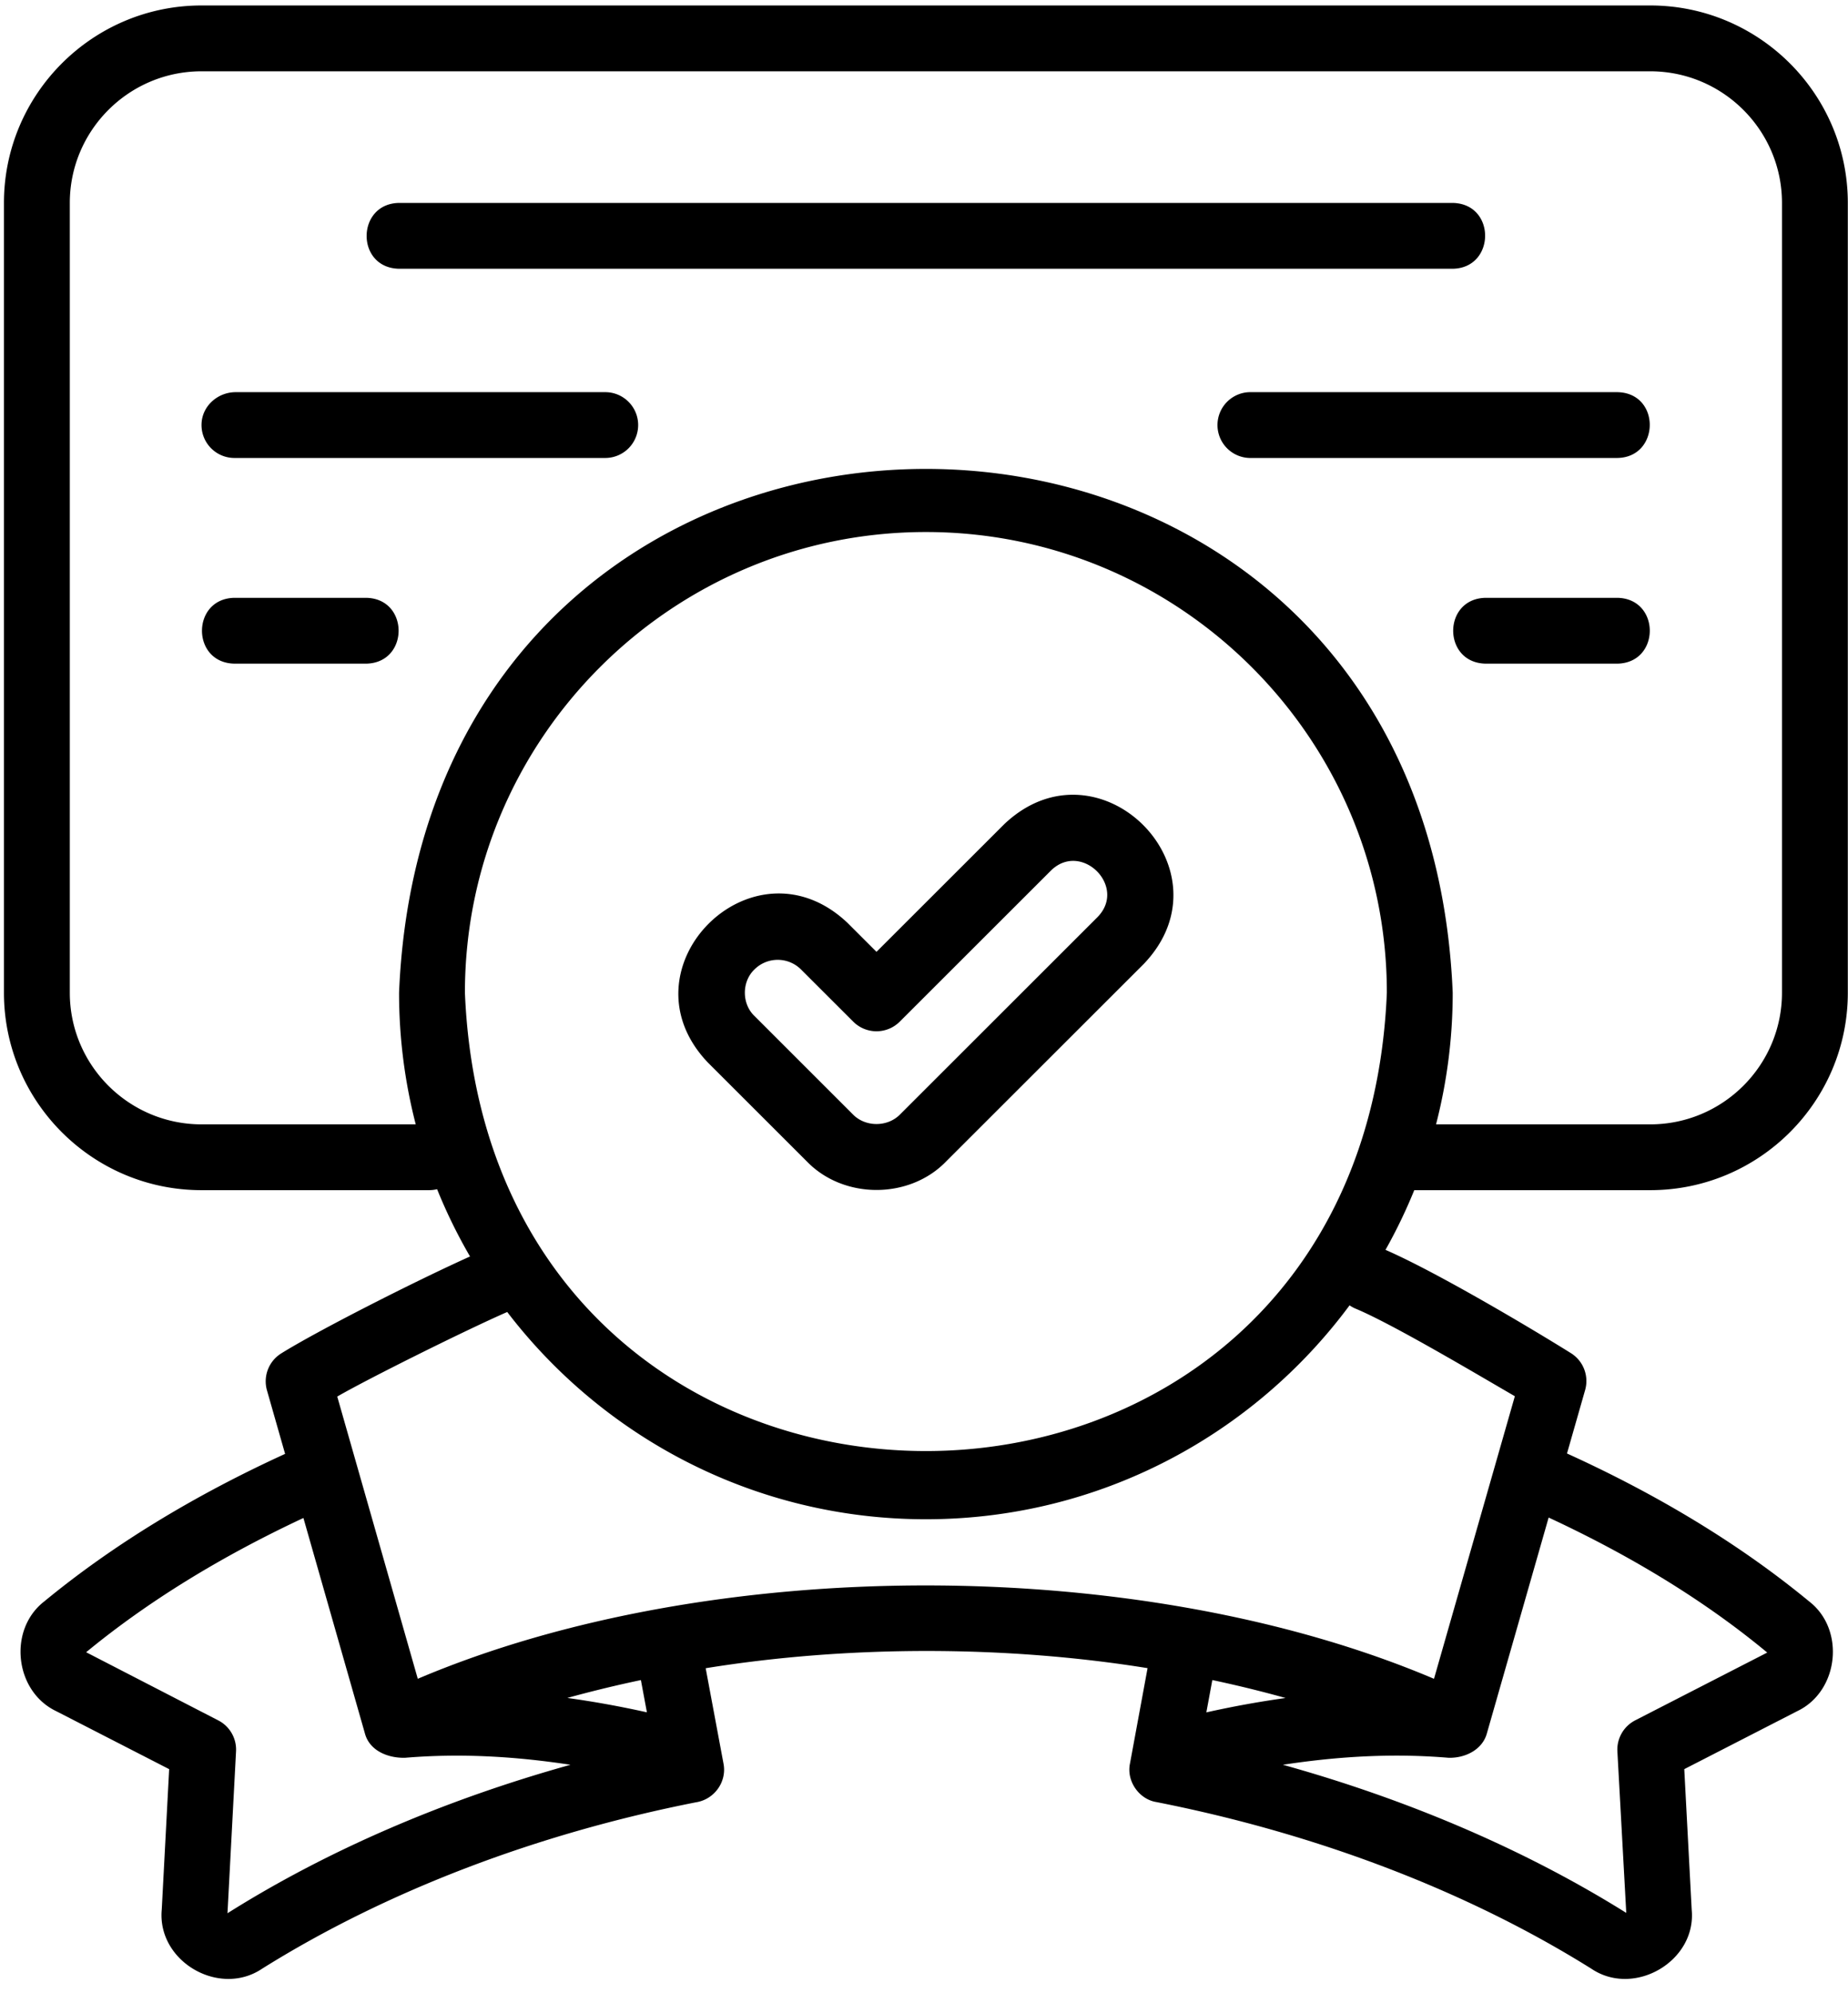 <?xml version="1.0" encoding="UTF-8"?>
<svg xmlns="http://www.w3.org/2000/svg" width="102" height="110" viewBox="0 0 102 110">
  <g>
    <g>
      <path d="M44.523 64.091l-5.452-5.448c-4.957-5.2 2.49-12.657 7.71-7.705l1.597 1.595 7.05-7.044c5.218-4.953 12.666 2.508 7.709 7.706L52.233 64.09c-2.03 2.115-5.68 2.114-7.71 0zm-2.882-10.585c-.705.675-.705 1.892 0 2.567l5.452 5.45c.687.685 1.883.685 2.57 0l10.904-10.897c1.678-1.686-.888-4.238-2.57-2.569l-8.334 8.328c-.71.71-1.86.71-2.57 0l-2.882-2.879a1.82 1.82 0 0 0-2.57 0zM22.026 54.79c1.592-38.54 56.558-38.552 58.156 0 0 2.508-.32 4.942-.92 7.265h11.824c4.008 0 7.27-3.258 7.27-7.265V11.2c0-4.006-3.262-7.265-7.27-7.265H11.122c-4.008 0-7.269 3.26-7.269 7.265v43.59c0 4.007 3.261 7.265 7.27 7.265h11.823c-.6-2.323-.92-4.757-.92-7.265zm54.446 14.192c2.83 1.231 8.095 4.363 10.234 5.7a1.815 1.815 0 0 1 .784 2.04L86.49 80.22c5.05 2.295 9.558 5.025 13.368 8.167 2.007 1.554 1.637 4.956-.651 6.05l-6.244 3.205.41 7.762c.27 2.84-3.179 4.847-5.538 3.253-6.81-4.26-15.088-7.437-24.001-9.197-.965-.15-1.664-1.159-1.467-2.117l.973-5.275c-7.818-1.261-16.533-1.267-24.39.004l.984 5.267c.193.995-.5 1.977-1.526 2.134-8.856 1.749-17.134 4.923-23.94 9.182-2.372 1.597-5.808-.408-5.54-3.267l.409-7.746-6.24-3.203C.802 93.34.433 89.942 2.443 88.385c3.8-3.131 8.284-5.852 13.293-8.143l-1-3.504a1.815 1.815 0 0 1 .783-2.039c1.978-1.235 7.342-3.965 10.424-5.352a28.963 28.963 0 0 1-1.818-3.714c-.142.036-.29.054-.444.054h-12.56C5.11 65.687.218 60.8.218 54.79V11.2C.218 5.191 5.11.302 11.122.302h79.964c6.012 0 10.904 4.889 10.904 10.898v43.59c0 6.01-4.892 10.897-10.904 10.897H78.06a28.953 28.953 0 0 1-1.588 3.295zM51.104 83.85c-9.41 0-17.79-4.49-23.108-11.439-2.341 1.024-7.723 3.706-9.382 4.667l4.445 15.577c16.177-6.87 39.898-6.87 56.09.001l4.463-15.596c-1.746-1.007-6.685-3.956-8.783-4.83a1.82 1.82 0 0 1-.34-.186C69.186 79.2 60.678 83.85 51.103 83.85zm0-54.487c-14.03 0-25.443 11.406-25.443 25.427 1.392 33.723 49.489 33.733 50.886 0 0-14.02-11.414-25.427-25.443-25.427zm-38.548 76.232c5.534-3.486 11.997-6.261 18.93-8.194-3.193-.487-6.18-.631-9.125-.387-.937.026-1.977-.382-2.227-1.369L16.747 83.78c-4.515 2.112-8.562 4.583-11.992 7.41l7.289 3.76c.636.325 1.022.996.984 1.71zm23.15-11.089l-.332-1.78a67.8 67.8 0 0 0-4.061.986c1.42.196 2.884.458 4.393.794zm31.208-1.781l-.33 1.784a54.418 54.418 0 0 1 4.374-.794 66.37 66.37 0 0 0-4.044-.99zm23.341 2.223l7.287-3.74c-3.438-2.854-7.51-5.336-12.065-7.452l-3.403 11.891c-.244.932-1.22 1.396-2.128 1.367-2.948-.246-5.938-.102-9.137.387 6.936 1.932 13.402 4.703 18.952 8.175l-.49-8.917a1.815 1.815 0 0 1 .984-1.71zM22.027 14.833c-2.405-.043-2.37-3.598 0-3.633H80.18c2.405.042 2.37 3.598 0 3.633H22.028zm13.196 8.627a1.817 1.817 0 0 1-1.817 1.816H12.94a1.817 1.817 0 0 1-1.814-1.928c.058-.97.912-1.704 1.885-1.704h20.395c1.003 0 1.817.813 1.817 1.816zm54.045 1.816H69.076a1.817 1.817 0 1 1 0-3.632h20.192c2.411.042 2.362 3.6 0 3.632zm0 7.719c2.39.04 2.387 3.593 0 3.633H82c-2.39-.041-2.387-3.593 0-3.633zm-76.328 0h7.27c2.39.04 2.386 3.593 0 3.633h-7.27c-2.39-.041-2.387-3.593 0-3.633z"></path>
    </g>
  </g>
</svg>
